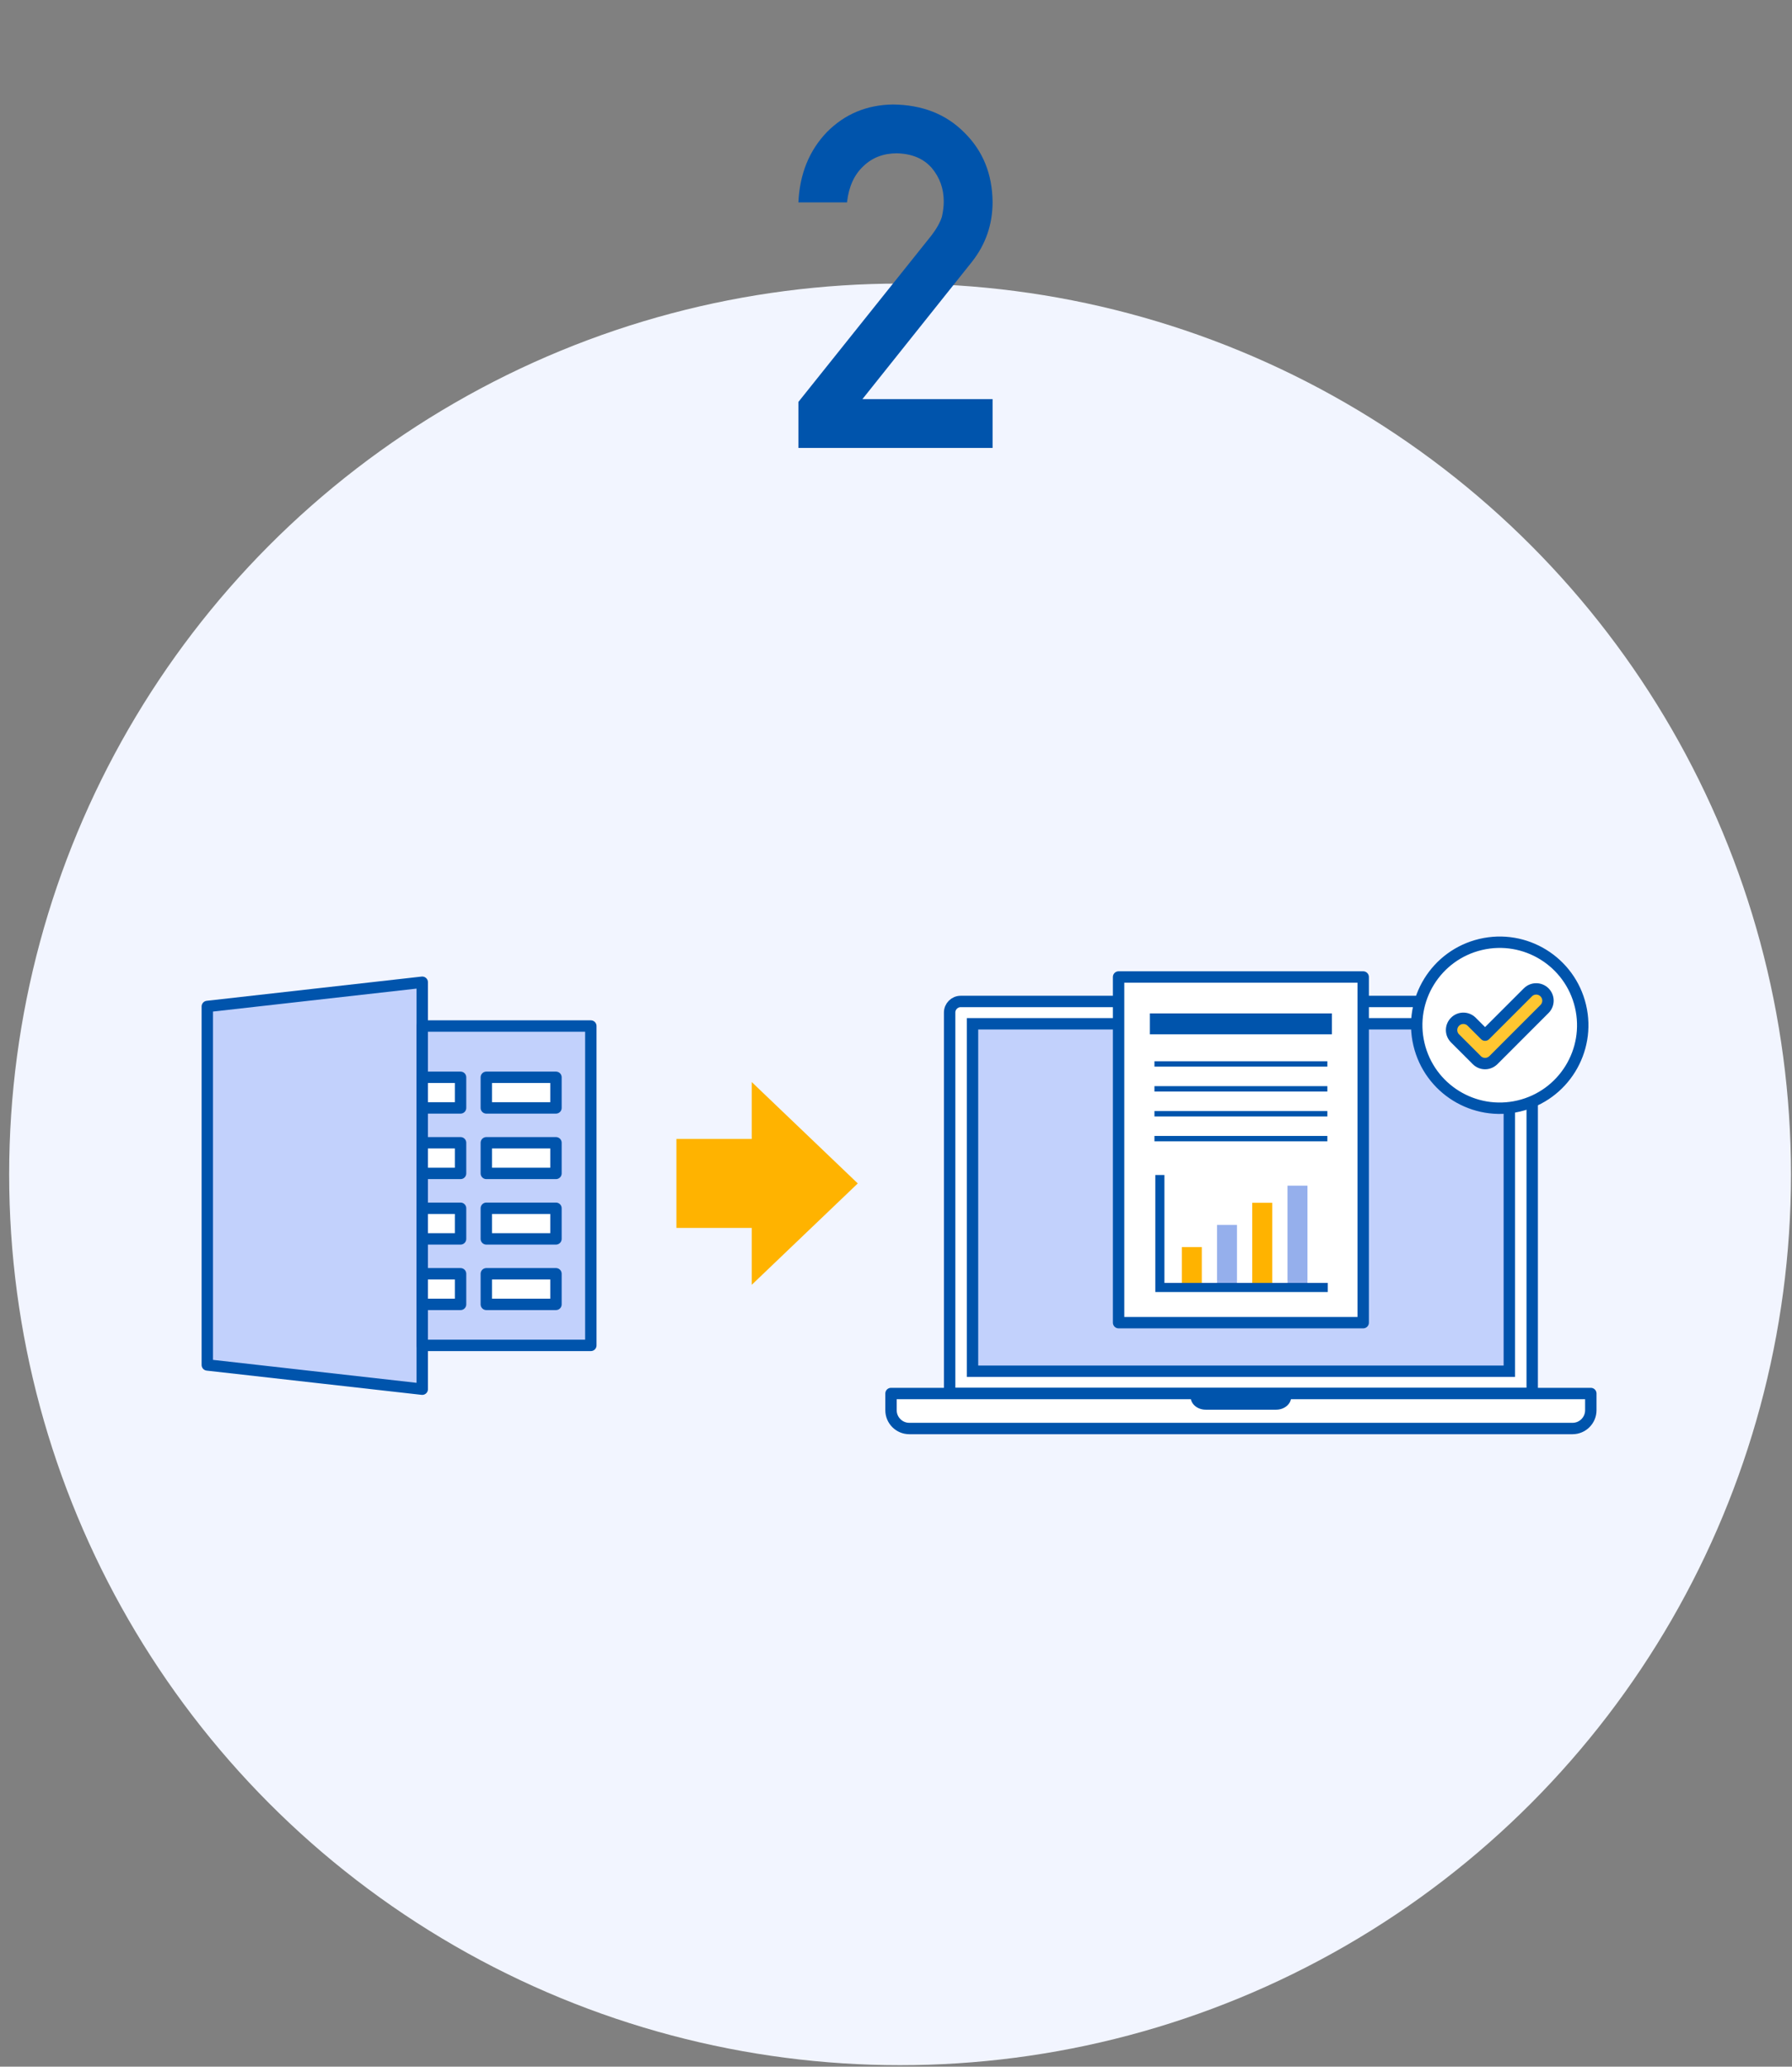 <svg width="176" height="203" viewBox="0 0 176 203" fill="none" xmlns="http://www.w3.org/2000/svg">
<rect x="0" y="0" width="176" height="203" fill="#808080" stroke="none"/>
<circle cx="88.4" cy="115.355" r="87.5" fill="#F2F5FF"/>
<g clip-path="url(#clip0_5156_19475)">
<path d="M148.237 100.563H95.514V134.692H148.237V100.563Z" fill="#C3D0F7"/>
<path d="M150.484 136.881H93.267V99.458C93.267 98.858 93.755 98.37 94.355 98.37H149.396C149.996 98.37 150.484 98.858 150.484 99.458V136.881Z" fill="white" stroke="#0054AC" stroke-width="1.119" stroke-miterlimit="10" stroke-linejoin="round"/>
<path d="M148.237 100.563H95.514V134.692H148.237V100.563Z" fill="#C2D1FC" stroke="#0054AC" stroke-width="1.119" stroke-miterlimit="10"/>
<path d="M156.24 136.88V138.523C156.24 139.512 155.435 140.318 154.445 140.318H89.305C88.316 140.318 87.51 139.512 87.51 138.523V136.88H156.24Z" fill="white" stroke="#0054AC" stroke-width="1.119" stroke-miterlimit="10" stroke-linejoin="round"/>
<path d="M126.813 137.216C126.813 137.91 126.15 138.47 125.331 138.47H118.419C117.6 138.47 116.938 137.91 116.938 137.216H126.813Z" fill="#0054AC"/>
<path d="M84.246 116.244L73.83 106.284V111.875H66.435V120.613H73.83V126.204L84.246 116.244Z" fill="#FFB300"/>
<path d="M133.885 95.966H109.861V129.92H133.885V95.966Z" fill="white" stroke="#0054AC" stroke-width="1.119" stroke-miterlimit="10" stroke-linecap="round" stroke-linejoin="round"/>
<path d="M130.815 99.543H112.936V101.598H130.815V99.543Z" fill="#0054AC"/>
<path d="M130.366 106.688H113.383V107.216H130.366V106.688Z" fill="#0054AC"/>
<path d="M130.366 109.136H113.383V109.664H130.366V109.136Z" fill="#0054AC"/>
<path d="M130.366 104.243H113.383V104.771H130.366V104.243Z" fill="#0054AC"/>
<path d="M130.366 111.58H113.383V112.108H130.366V111.58Z" fill="#0054AC"/>
<path d="M118.034 122.498H116.073V126.437H118.034V122.498Z" fill="#FFB300"/>
<path d="M121.49 120.322H119.529V126.437H121.49V120.322Z" fill="#95AFEC"/>
<path d="M124.95 118.146H122.989V126.437H124.95V118.146Z" fill="#FFB300"/>
<path d="M128.411 116.463H126.45V126.432H128.411V116.463Z" fill="#95AFEC"/>
<path d="M113.916 115.416V126.464H130.407" stroke="#0054AC" stroke-width="0.895" stroke-miterlimit="10"/>
<path d="M149.168 108.637C153.549 107.603 156.262 103.212 155.228 98.831C154.193 94.45 149.803 91.737 145.421 92.771C141.04 93.806 138.327 98.196 139.362 102.578C140.396 106.959 144.787 109.672 149.168 108.637Z" fill="white"/>
<path d="M149.168 108.637C153.549 107.603 156.262 103.212 155.228 98.831C154.193 94.45 149.803 91.737 145.421 92.771C141.04 93.806 138.327 98.196 139.362 102.578C140.396 106.959 144.787 109.672 149.168 108.637Z" stroke="#0054AC" stroke-width="1.119" stroke-miterlimit="10" stroke-linecap="round" stroke-linejoin="round"/>
<path d="M145.856 104.471C145.56 104.471 145.265 104.36 145.041 104.131L142.906 101.996C142.453 101.544 142.453 100.814 142.906 100.362C143.358 99.91 144.087 99.91 144.539 100.362L145.856 101.678L150.059 97.475C150.511 97.023 151.241 97.023 151.693 97.475C152.145 97.927 152.145 98.657 151.693 99.109L146.675 104.131C146.446 104.355 146.151 104.471 145.856 104.471Z" fill="#FFC631"/>
<path d="M145.856 104.471C145.56 104.471 145.265 104.36 145.041 104.131L142.906 101.996C142.453 101.544 142.453 100.814 142.906 100.362C143.358 99.91 144.087 99.91 144.539 100.362L145.856 101.678L150.059 97.475C150.511 97.023 151.241 97.023 151.693 97.475C152.145 97.927 152.145 98.657 151.693 99.109L146.675 104.131C146.446 104.355 146.151 104.471 145.856 104.471Z" stroke="#0054AC" stroke-width="1.119" stroke-miterlimit="10" stroke-linecap="round" stroke-linejoin="round"/>
<path d="M41.47 136.455L20.36 134.074V98.862L41.47 96.481V136.455Z" fill="#C2D1FC" stroke="#0054AC" stroke-width="1.119" stroke-miterlimit="10" stroke-linejoin="round"/>
<path d="M58.028 100.783H41.47V132.153H58.028V100.783Z" fill="#C2D1FC" stroke="#0054AC" stroke-width="1.119" stroke-miterlimit="10" stroke-linejoin="round"/>
<path d="M45.234 105.819H41.47V108.827H45.234V105.819Z" fill="white" stroke="#0054AC" stroke-width="1.119" stroke-miterlimit="10" stroke-linejoin="round"/>
<path d="M54.604 105.819H47.764V108.827H54.604V105.819Z" fill="white" stroke="#0054AC" stroke-width="1.119" stroke-miterlimit="10" stroke-linejoin="round"/>
<path d="M45.234 112.251H41.47V115.26H45.234V112.251Z" fill="white" stroke="#0054AC" stroke-width="1.119" stroke-miterlimit="10" stroke-linejoin="round"/>
<path d="M54.604 112.251H47.764V115.26H54.604V112.251Z" fill="white" stroke="#0054AC" stroke-width="1.119" stroke-miterlimit="10" stroke-linejoin="round"/>
<path d="M45.234 118.684H41.47V121.692H45.234V118.684Z" fill="white" stroke="#0054AC" stroke-width="1.119" stroke-miterlimit="10" stroke-linejoin="round"/>
<path d="M54.604 118.684H47.764V121.692H54.604V118.684Z" fill="white" stroke="#0054AC" stroke-width="1.119" stroke-miterlimit="10" stroke-linejoin="round"/>
<path d="M45.234 125.117H41.47V128.125H45.234V125.117Z" fill="white" stroke="#0054AC" stroke-width="1.119" stroke-miterlimit="10" stroke-linejoin="round"/>
<path d="M54.604 125.117H47.764V128.125H54.604V125.117Z" fill="white" stroke="#0054AC" stroke-width="1.119" stroke-miterlimit="10" stroke-linejoin="round"/>
</g>
<path d="M78.415 44H97.486V39.204H84.703L95.466 25.709C96.812 23.996 97.486 22.038 97.486 19.834C97.455 17.081 96.529 14.809 94.709 13.019C92.919 11.213 90.585 10.295 87.709 10.265C85.139 10.295 82.974 11.198 81.215 12.973C79.47 14.793 78.537 17.096 78.415 19.88H83.188C83.356 18.35 83.892 17.165 84.795 16.323C85.667 15.482 86.76 15.061 88.076 15.061C89.56 15.092 90.708 15.574 91.519 16.507C92.299 17.44 92.689 18.534 92.689 19.789C92.689 20.263 92.628 20.768 92.505 21.303C92.322 21.869 91.978 22.481 91.473 23.139L78.415 39.479V44Z" fill="#0054AC"/>
<defs>
<clipPath id="clip0_5156_19475">
<rect width="137" height="48.878" fill="white" transform="translate(19.8 92)"/>
</clipPath>
</defs>
</svg>
